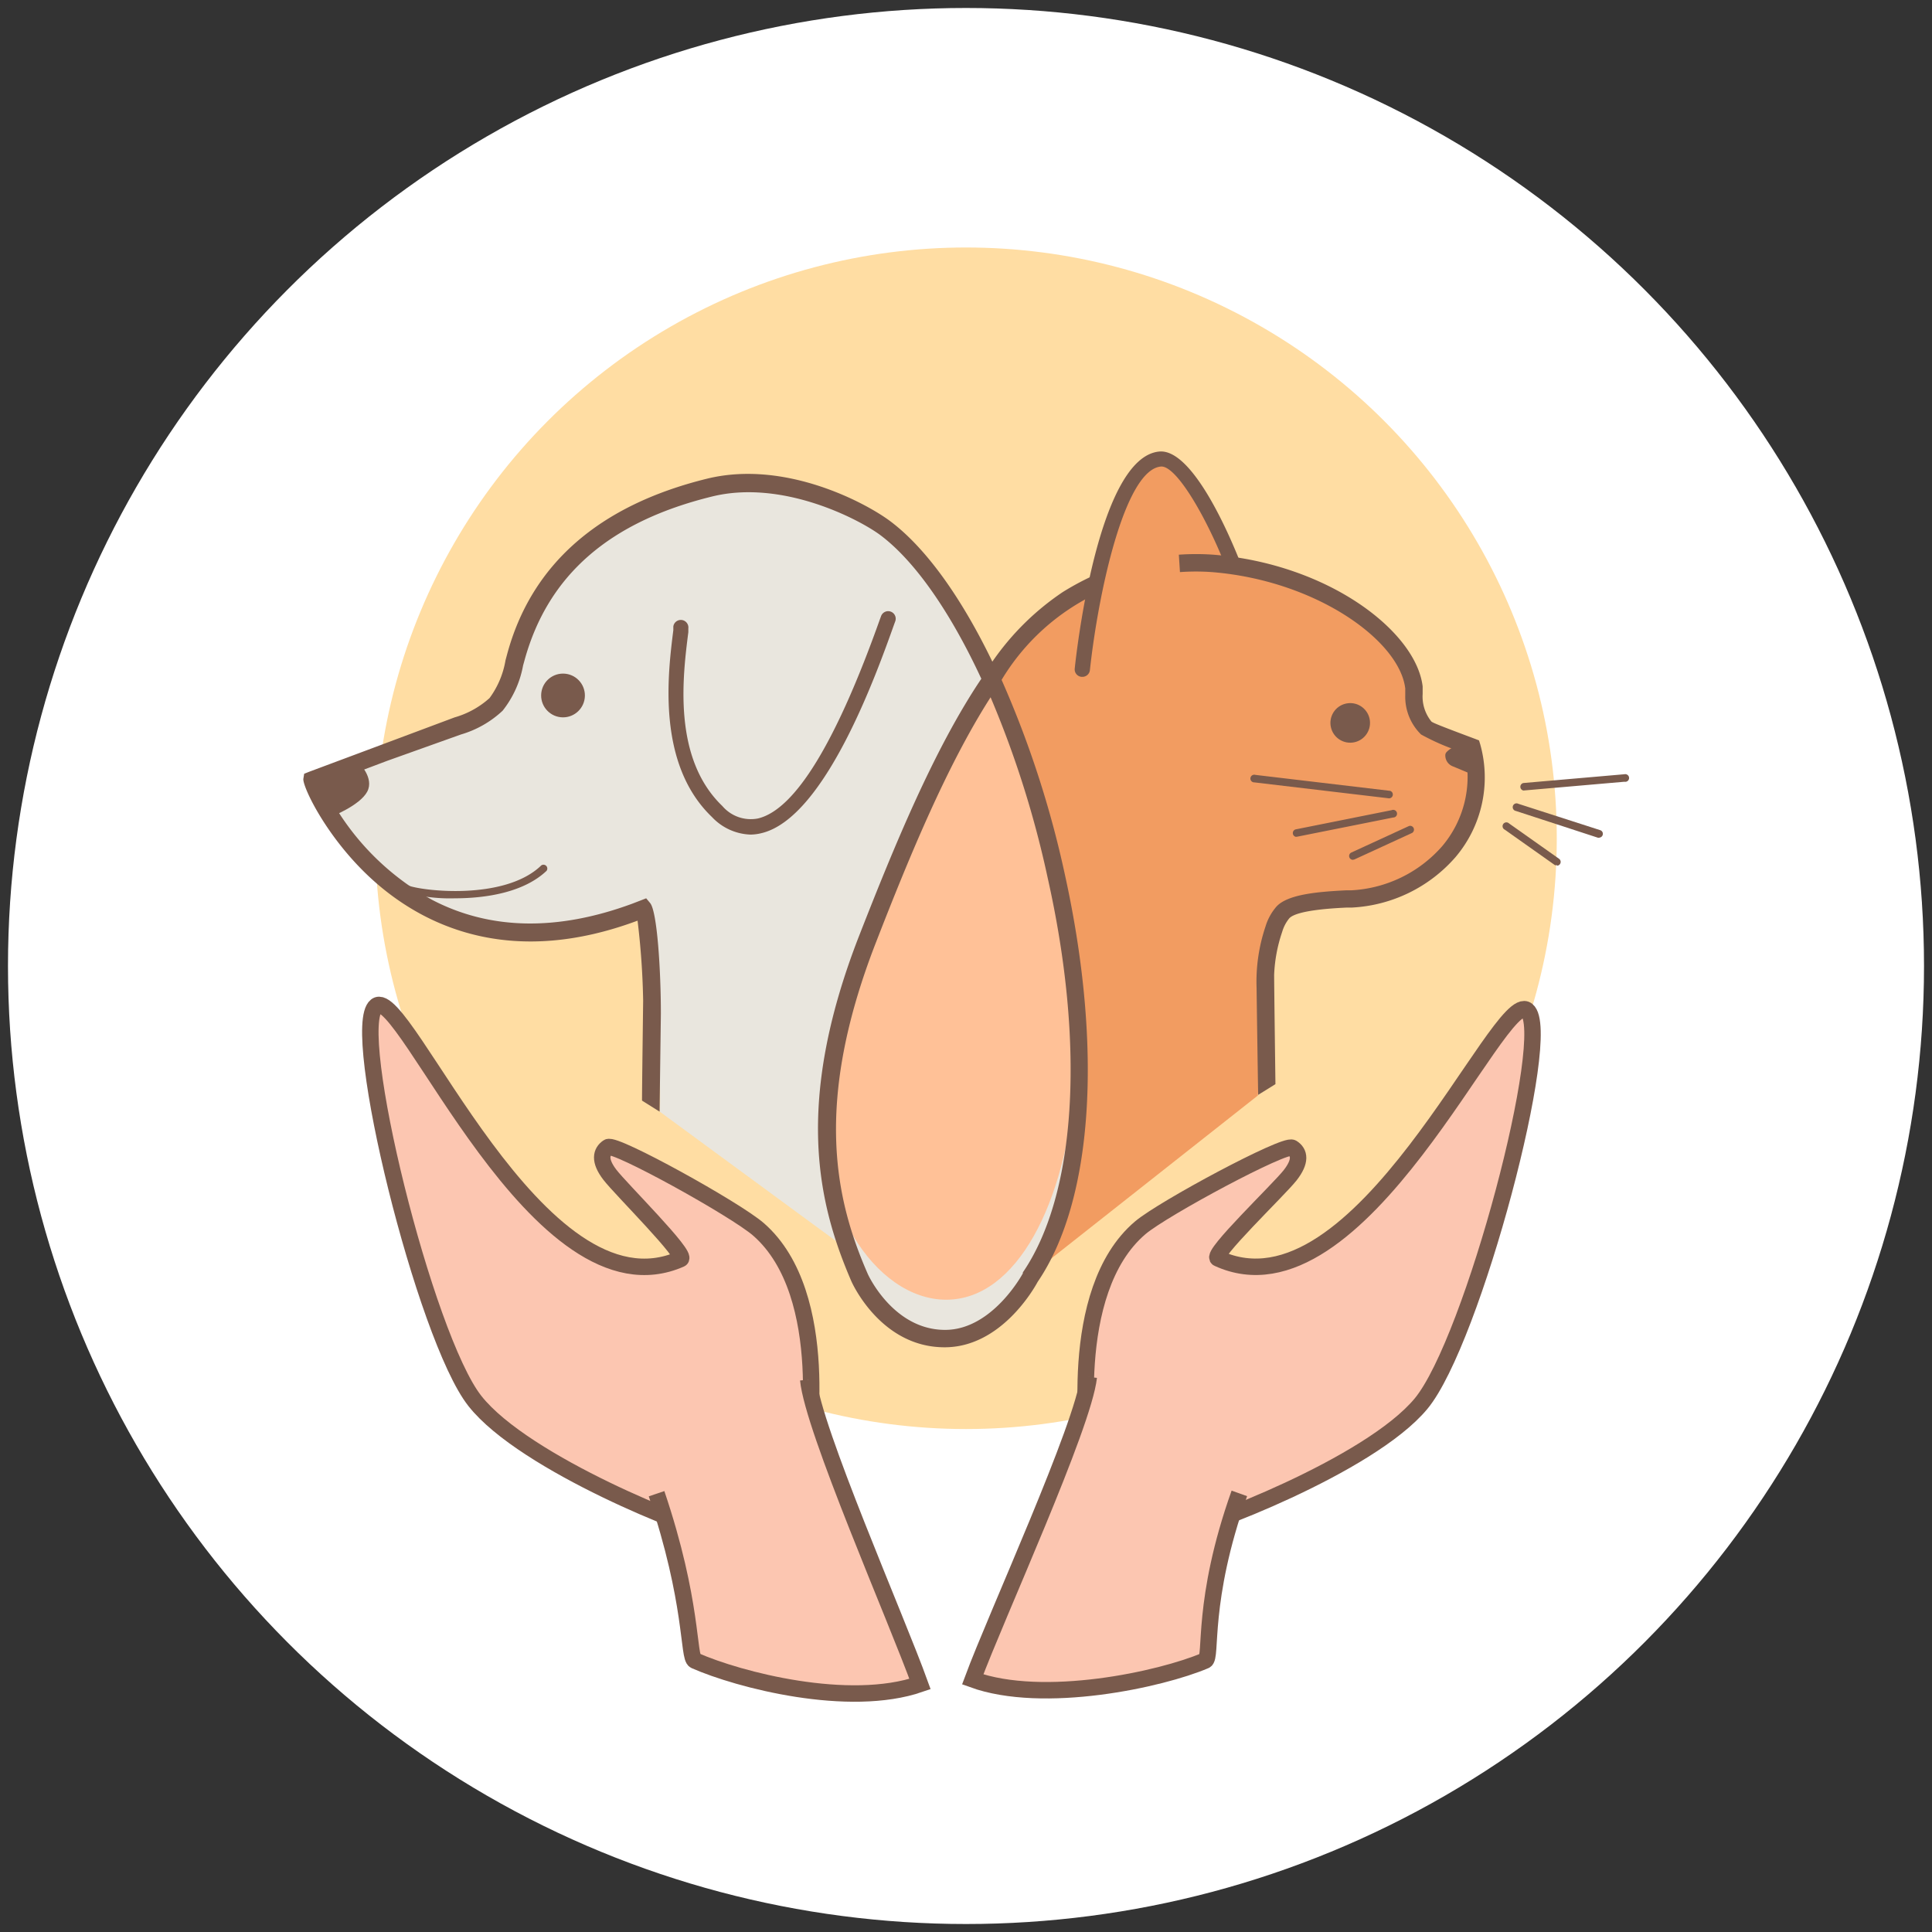 <?xml version="1.0" encoding="UTF-8"?> <svg xmlns="http://www.w3.org/2000/svg" id="Слой_1" data-name="Слой 1" viewBox="0 0 121 121"><rect x="0" y="0" width="121" height="121" fill="#333333" stroke="none"/> <defs> <style>.cls-1{fill:#fff;}.cls-2{fill:#ffdda3;}.cls-3{fill:#f29c61;}.cls-4{fill:#e9e6de;}.cls-5{fill:#795a4c;}.cls-6{fill:#ffc197;}.cls-7{fill:#fcc6b1;stroke:#795a4c;stroke-miterlimit:10;stroke-width:1.03px;}</style> </defs> <title>иконки</title> <circle class="cls-1" cx="60.5" cy="60.5" r="60"></circle> <circle class="cls-2" cx="60.5" cy="52.5" r="37"></circle> <path class="cls-3" d="M67.78,41.91s1.37-12.84,4.86-13.17c1.94-.18,4.61,6.7,4.61,6.7"></path> <path class="cls-3" d="M54.2,79.75c-1.84-4.27-3.64-10.54.49-21.15,3.13-8,7.2-17.94,12.6-21.29a14.56,14.56,0,0,1,9-2.27c6.85.55,12.23,4.56,12.61,7.77.11.91.08,2,.79,2.56a30.76,30.76,0,0,0,2.87,1.17,7.21,7.21,0,0,1-1.45,6.52,8.64,8.64,0,0,1-6.08,3c-1,.06-3.6.12-4.3.86a2.86,2.86,0,0,0-.57,1.06c-.64,1.85-1,5.72-1.38,10.63L64.66,79.75Z"></path> <path class="cls-4" d="M41.33,69.63c.08-3.51-.36-12-.68-12.37l-.52.2c-14.64,5.41-20.39-8.22-20.23-8.28L29,45.77a5.92,5.92,0,0,0,2.4-1.35,6.93,6.93,0,0,0,1.26-3C33.58,38.18,36,33,44.79,30.86c4.55-1.12,9.39,1.35,11,2.56,8.88,6.65,16.61,35.87,9.05,46.92,0,0-3.42,4.35-6.06,3.52-4.83-1.5-3.43-3.61-4.86-3.61l-1.57-2.53Z"></path> <path class="cls-5" d="M47,52.27a3.47,3.47,0,0,1-2.41-1.1c-3.48-3.33-2.76-9-2.42-11.7l0-.23a.47.47,0,1,1,.94.12l0,.23c-.35,2.76-1,7.89,2.13,10.89a2.34,2.34,0,0,0,2.23.78c2.32-.55,4.89-4.75,7.64-12.48l.07-.19a.47.47,0,1,1,.89.32L56,39.1c-1.07,3-4.31,12.13-8.31,13.08A3,3,0,0,1,47,52.27Z"></path> <circle class="cls-5" cx="35.26" cy="43.56" r="1.37" transform="translate(-8.72 78.29) rotate(-89.31)"></circle> <path class="cls-5" d="M28.49,56.26a10.36,10.36,0,0,1-3.16-.39.24.24,0,0,1,.19-.43c.79.35,6.07,1,8.38-1.24a.24.24,0,0,1,.33.34C32.81,55.89,30.44,56.26,28.49,56.26Z"></path> <path class="cls-5" d="M87,50h0l-8.44-1a.24.24,0,1,1,.06-.47l8.44,1A.24.24,0,0,1,87,50Z"></path> <path class="cls-5" d="M81.16,52.41a.24.24,0,0,1,0-.47l6-1.2a.24.24,0,1,1,.09.46l-6,1.2Z"></path> <path class="cls-5" d="M84.72,53.85a.24.24,0,0,1-.1-.45l3.63-1.67a.24.24,0,0,1,.2.43l-3.63,1.67Z"></path> <circle class="cls-5" cx="84.56" cy="45.28" r="1.24" transform="translate(-7.77 19.29) rotate(-12.45)"></circle> <path class="cls-6" d="M67.33,67.8c1.05-13.5-5.27-24.94-5.27-24.94S53.44,54.95,51.68,67.8c-1,7.44,3.13,13.6,7.58,13.6S66.75,75.29,67.33,67.8Z"></path> <path class="cls-5" d="M22.46,47.76s1,.95.54,1.82-2.26,1.57-2.26,1.57l-1.18-2.31Z"></path> <path class="cls-5" d="M90.6,47.1h0a.28.28,0,0,0-.08.17A.73.73,0,0,0,91,48l1.48.62-.12-1.84-.54-.08A1.36,1.36,0,0,0,90.6,47.1Z"></path> <path class="cls-5" d="M67.78,42.39h-.05a.47.47,0,0,1-.42-.52c.14-1.35,1.52-13.23,5.29-13.59,2.19-.21,4.63,5.8,5.1,7a.47.47,0,0,1-.88.34c-1.22-3.15-3.15-6.5-4.12-6.4-2.27.22-3.92,7.94-4.44,12.75A.47.47,0,0,1,67.78,42.39Z"></path> <path class="cls-5" d="M62.73,42.58a13.94,13.94,0,0,1,6-5.43l-.47-1a17.2,17.2,0,0,0-1.7.93,16.55,16.55,0,0,0-4.41,4.36c-1.93-4-4.16-7.13-6.41-8.81-1.53-1.14-6.57-3.85-11.46-2.65-6.75,1.66-11,5.35-12.52,11l-.1.37a5.53,5.53,0,0,1-1,2.37,5.54,5.54,0,0,1-2.19,1.21l-4.57,1.71-4.55,1.7-.3.12-.05.31c-.08.48,1.63,4.11,4.85,6.78,3.06,2.54,8.33,5,16.08,2.11a48.26,48.26,0,0,1,.35,5c0,.1-.08,6.18-.07,6.27l1.1.69c0-.17.08-6,.08-6.14,0-2.71-.23-6.39-.67-6.92l-.25-.3-.36.14-.52.2c-4.69,1.73-8.92,1.65-12.56-.26a16.24,16.24,0,0,1-6.78-7.18l4-1.51L28.87,46a6.46,6.46,0,0,0,2.61-1.49,6.41,6.41,0,0,0,1.28-2.83l.1-.36c1.47-5.3,5.3-8.64,11.72-10.22C49,30,53.81,32.53,55.13,33.51c2.19,1.64,4.41,4.86,6.33,9C58.49,46.93,56,53,53.79,58.65c-4.08,10.49-2.54,16.79-.48,21.57.07.17,1.88,4.16,5.85,4.16,3.53,0,5.61-3.69,5.83-4.1,3.47-5.1,4.1-14.63,1.7-25.52A63.15,63.15,0,0,0,62.73,42.58Zm1.33,37.11,0,.06s-1.89,3.54-4.87,3.54c-3.25,0-4.83-3.47-4.84-3.5-2-4.57-3.44-10.61.5-20.74,2.09-5.38,4.45-11.1,7.19-15.38A62.64,62.64,0,0,1,65.62,55C68,65.62,67.37,74.85,64.06,79.69Z"></path> <path class="cls-5" d="M92.71,46.63l-.08-.26-.26-.1c-2.14-.8-2.63-1-2.72-1.08a2.48,2.48,0,0,1-.55-1.73c0-.16,0-.32,0-.47-.41-3.44-5.89-7.67-13.11-8.25a15.25,15.25,0,0,0-2.16,0l.07,1.09a14.19,14.19,0,0,1,2,0c6.5.52,11.75,4.27,12.11,7.29,0,.14,0,.29,0,.44A3.31,3.31,0,0,0,89,46a14.36,14.36,0,0,0,2.75,1.16A6.74,6.74,0,0,1,90.32,53a8.13,8.13,0,0,1-5.69,2.76l-.32,0c-1.8.09-3.63.25-4.35,1a3.38,3.38,0,0,0-.7,1.26,10.82,10.82,0,0,0-.56,3.88c0,.12.09,6.55.1,6.67l1.08-.67c0-.06-.09-6.81-.08-6.88a9.47,9.47,0,0,1,.5-2.65,2.41,2.41,0,0,1,.45-.86c.48-.51,2.76-.63,3.61-.67l.32,0a9.24,9.24,0,0,0,6.47-3.15A7.71,7.71,0,0,0,92.71,46.63Z"></path> <path class="cls-5" d="M95.41,49.51a.24.24,0,0,1,0-.47l6.33-.55a.24.24,0,1,1,0,.47l-6.33.55Z"></path> <path class="cls-5" d="M100.16,52.47h-.07l-5.15-1.68a.24.24,0,1,1,.15-.45L100.24,52a.24.24,0,0,1-.07.46Z"></path> <path class="cls-5" d="M97.52,54.18a.24.24,0,0,1-.14,0l-3.14-2.22a.24.24,0,1,1,.27-.39l3.14,2.22a.24.24,0,0,1-.14.43Z"></path> <path class="cls-7" d="M68.23,90.82s-1.53-9.93,3.19-13.93c1.46-1.23,9.05-5.29,9.51-5s.57.83-.14,1.73-5,5-4.51,5.19c8.9,4.09,17.65-16.93,19.36-15.54S92.24,84,89,87.91s-14,7.92-14.84,7.9C69.23,95.71,68.23,90.82,68.23,90.82Z"></path> <path class="cls-7" d="M68.19,86.24c-.34,3.08-5.79,14.95-7.27,18.94,4.43,1.61,11.8,0,14.56-1.18.45-.19-.27-3.7,2.14-10.47"></path> <path class="cls-7" d="M50.51,91s1.69-9.9-3-14c-1.44-1.26-9-5.44-9.43-5.15s-.58.82.12,1.73,4.9,5.06,4.43,5.27C33.7,82.8,25.29,61.64,23.56,63s3.05,20.77,6.18,24.74,13.85,8.15,14.71,8.14C49.43,95.86,50.51,91,50.51,91Z"></path> <path class="cls-7" d="M50.62,86.41c.29,3.08,5.54,15,7,19.06-4.46,1.54-11.36-.26-14.1-1.47-.44-.2-.1-3.65-2.4-10.45"></path> </svg> 